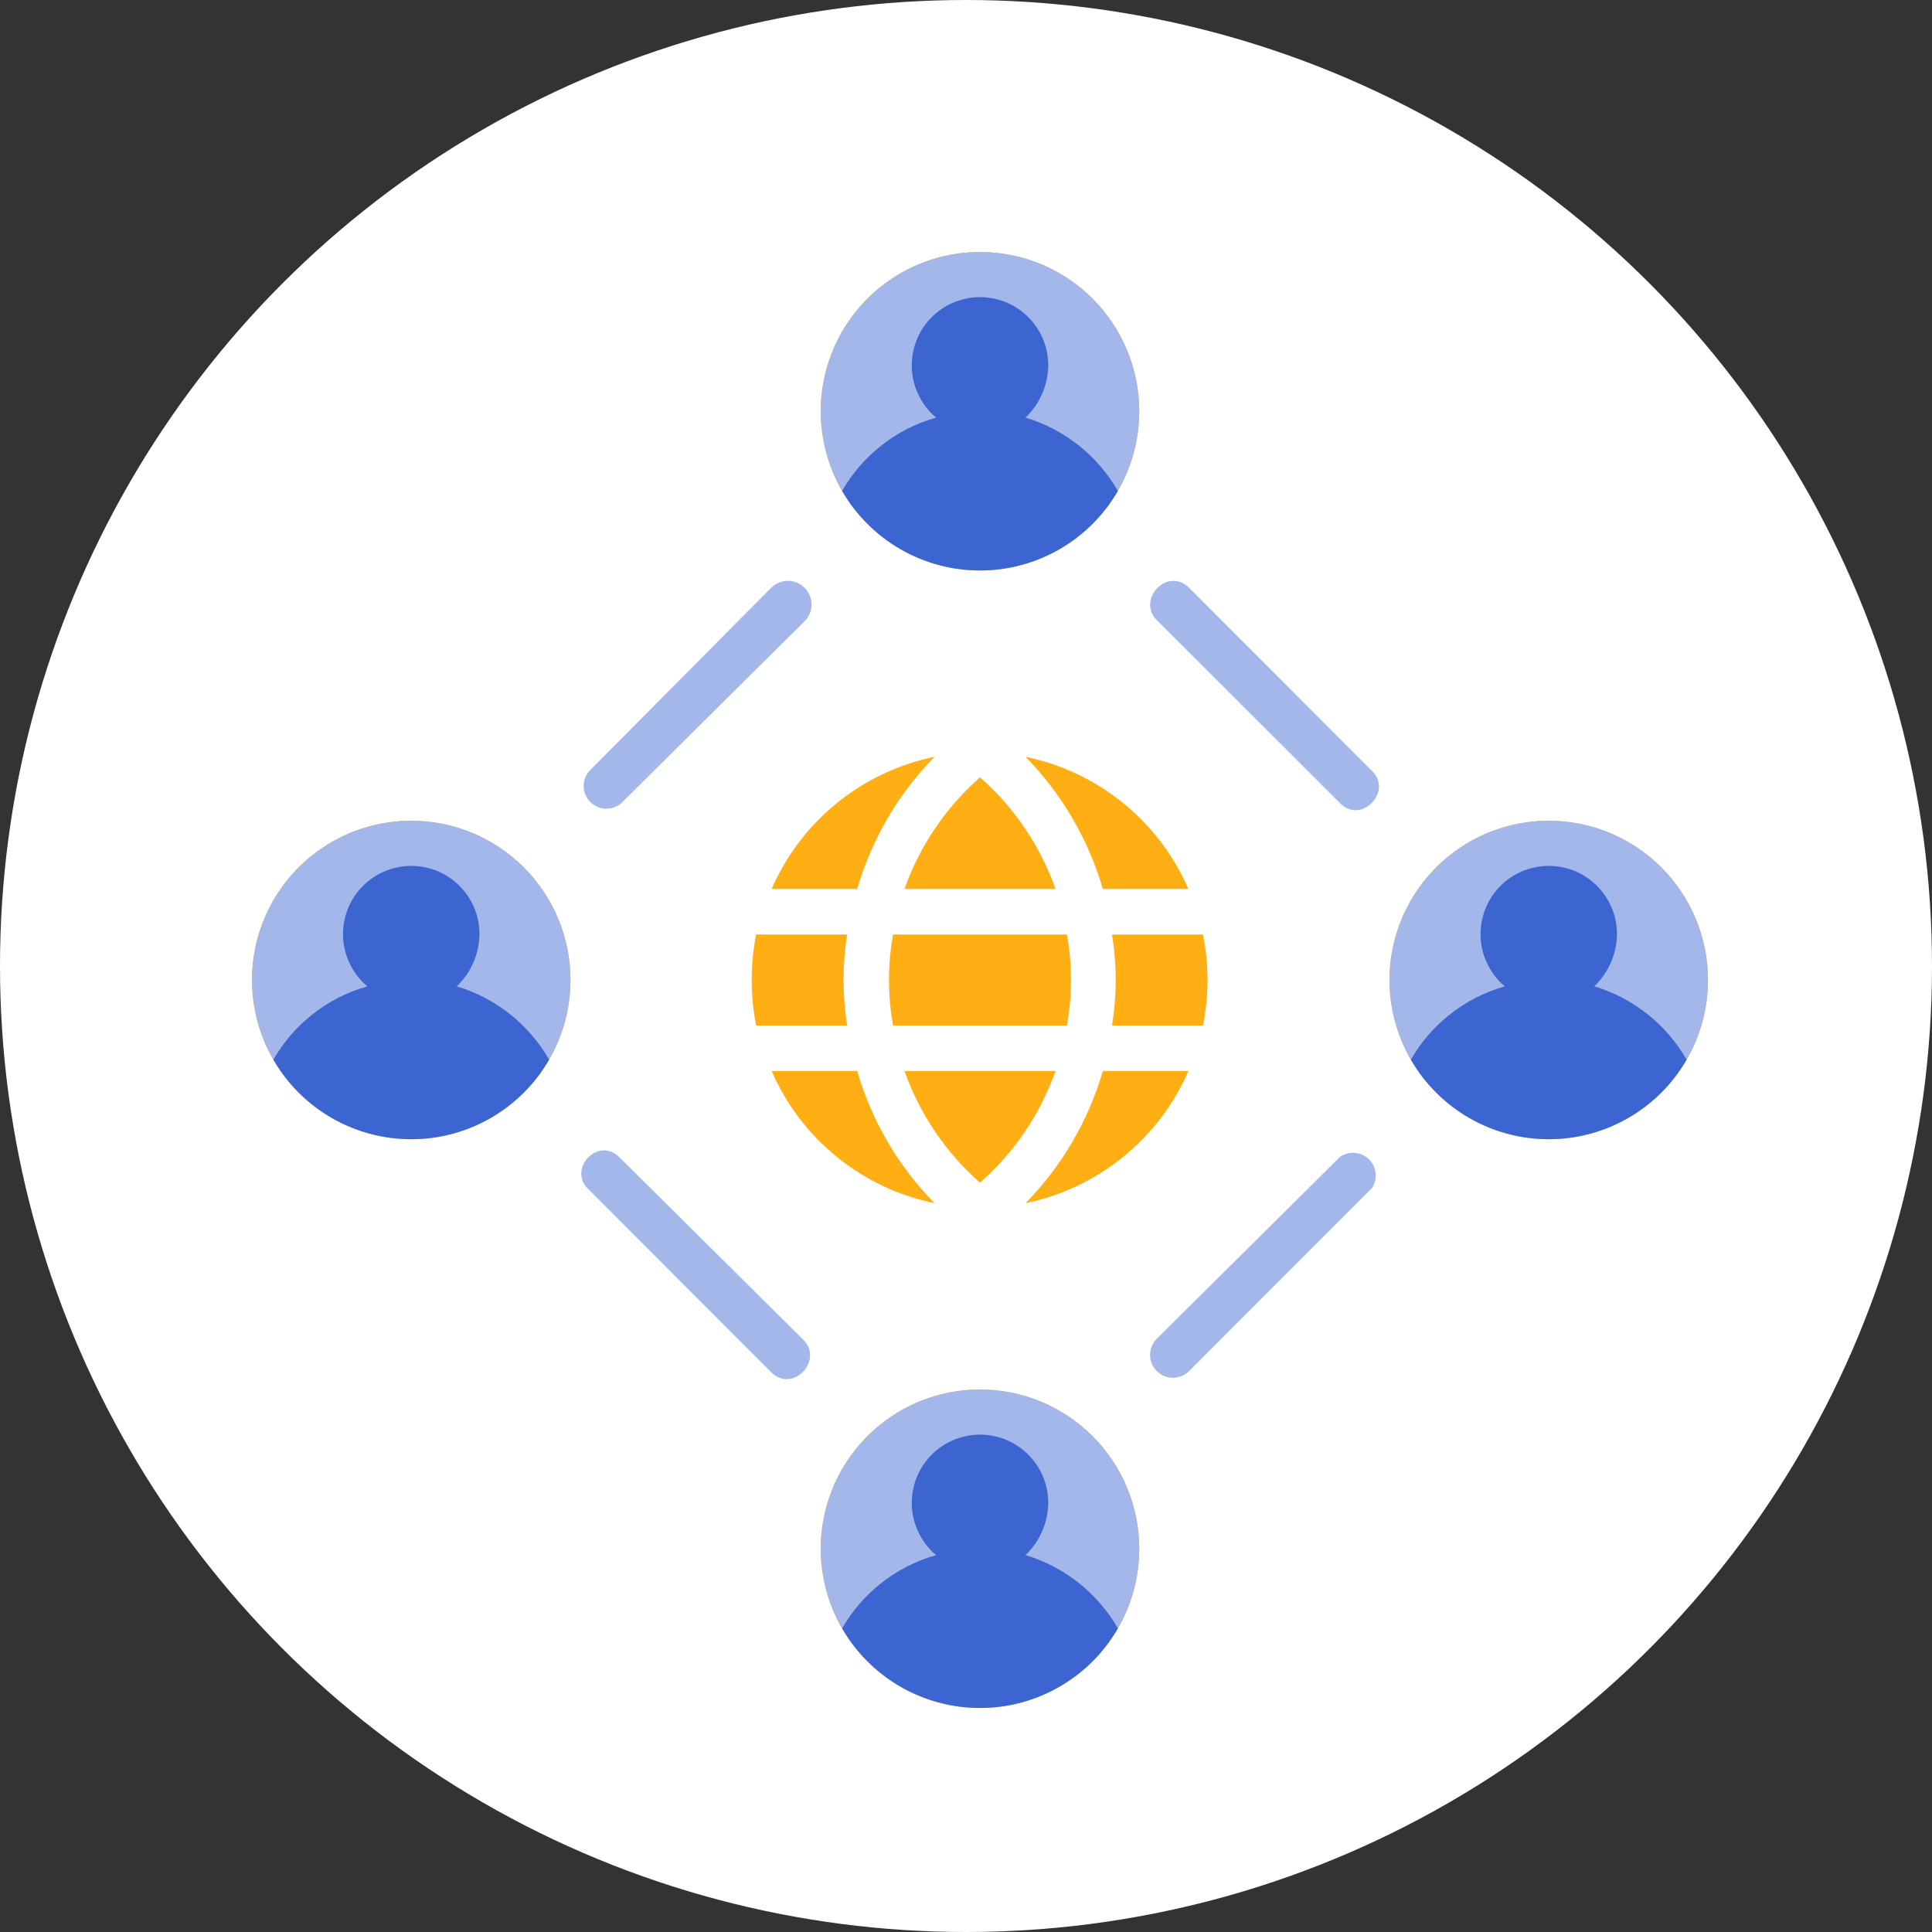 <svg width="69" height="69" viewBox="0 0 69 69" fill="none" xmlns="http://www.w3.org/2000/svg">
<rect x="0" y="0" width="69" height="69" fill="#333333" stroke="none"/>
<circle cx="34.5" cy="34.5" r="34.5" fill="white"/>
<g clip-path="url(#clip0)">
<path d="M30.255 36.625H27.005C26.794 35.552 26.794 34.448 27.005 33.375H30.255C30.084 34.452 30.084 35.548 30.255 36.625Z" fill="#FFAE13"/>
<path d="M30.613 38.25C31.13 40.027 32.079 41.649 33.375 42.971C32.098 42.708 30.902 42.142 29.89 41.321C28.877 40.499 28.077 39.446 27.558 38.25H30.613Z" fill="#FFAE13"/>
<path d="M30.613 31.75H27.558C28.077 30.554 28.877 29.501 29.89 28.679C30.902 27.857 32.098 27.292 33.375 27.029C32.079 28.351 31.13 29.973 30.613 31.75V31.75Z" fill="#FFAE13"/>
<path d="M37.697 38.25C37.153 39.788 36.224 41.161 35 42.239C33.776 41.161 32.847 39.788 32.303 38.25H37.697Z" fill="#FFAE13"/>
<path d="M32.303 31.75C32.847 30.212 33.776 28.839 35 27.761C36.224 28.839 37.153 30.212 37.697 31.75H32.303Z" fill="#FFAE13"/>
<path d="M31.896 33.375H38.104C38.299 34.45 38.299 35.55 38.104 36.625H31.896C31.701 35.55 31.701 34.45 31.896 33.375V33.375Z" fill="#FFAE13"/>
<path d="M39.388 38.25H42.443C41.923 39.446 41.123 40.499 40.11 41.321C39.098 42.142 37.902 42.708 36.625 42.971C37.921 41.649 38.87 40.027 39.388 38.25Z" fill="#FFAE13"/>
<path d="M39.388 31.75C38.87 29.973 37.921 28.351 36.625 27.029C37.902 27.292 39.098 27.857 40.11 28.679C41.123 29.501 41.923 30.554 42.443 31.75H39.388Z" fill="#FFAE13"/>
<path d="M42.962 36.625H39.712C39.891 35.549 39.891 34.451 39.712 33.375H42.962C43.181 34.447 43.181 35.553 42.962 36.625Z" fill="#FFAE13"/>
<path d="M41.313 22.147L47.862 28.687C48.617 29.451 49.747 28.273 49.008 27.542L42.467 20.993C41.703 20.229 40.582 21.407 41.313 22.147ZM47.862 41.313L41.313 47.813C41.237 47.889 41.177 47.979 41.136 48.078C41.095 48.177 41.074 48.283 41.074 48.39C41.074 48.498 41.095 48.604 41.136 48.703C41.177 48.802 41.237 48.892 41.313 48.967C41.389 49.043 41.479 49.103 41.578 49.144C41.677 49.185 41.783 49.206 41.89 49.206C41.997 49.206 42.103 49.185 42.202 49.144C42.301 49.103 42.391 49.043 42.467 48.967L49.008 42.419C49.108 42.261 49.15 42.073 49.128 41.887C49.105 41.701 49.02 41.529 48.885 41.399C48.75 41.269 48.575 41.19 48.389 41.174C48.202 41.159 48.016 41.208 47.862 41.313V41.313ZM21.001 42.459L27.541 49.008C28.305 49.772 29.426 48.593 28.695 47.854L22.146 41.354C21.391 40.55 20.261 41.728 21.001 42.459ZM27.541 20.993L21.041 27.542C20.908 27.697 20.838 27.897 20.846 28.102C20.854 28.306 20.939 28.5 21.084 28.645C21.229 28.789 21.422 28.874 21.627 28.882C21.831 28.89 22.031 28.82 22.187 28.687L28.736 22.187C28.814 22.109 28.876 22.016 28.919 21.913C28.961 21.811 28.983 21.701 28.983 21.59C28.983 21.479 28.961 21.369 28.919 21.267C28.876 21.164 28.814 21.071 28.736 20.993C28.657 20.915 28.564 20.852 28.462 20.81C28.359 20.767 28.249 20.745 28.138 20.745C28.027 20.745 27.918 20.767 27.815 20.81C27.713 20.852 27.62 20.915 27.541 20.993V20.993Z" fill="#A4B7EA"/>
<path d="M40.688 55.312C40.688 56.437 40.354 57.537 39.729 58.472C39.104 59.408 38.216 60.137 37.176 60.567C36.137 60.998 34.994 61.11 33.89 60.891C32.787 60.671 31.774 60.13 30.978 59.334C30.183 58.539 29.641 57.525 29.422 56.422C29.202 55.319 29.315 54.175 29.745 53.136C30.176 52.097 30.905 51.209 31.84 50.584C32.776 49.959 33.875 49.625 35 49.625C36.508 49.625 37.955 50.224 39.022 51.291C40.088 52.357 40.688 53.804 40.688 55.312V55.312Z" fill="#FFAE13"/>
<path d="M40.688 55.312C40.688 56.437 40.354 57.537 39.729 58.472C39.104 59.408 38.216 60.137 37.176 60.567C36.137 60.998 34.994 61.11 33.89 60.891C32.787 60.671 31.774 60.13 30.978 59.334C30.183 58.539 29.641 57.525 29.422 56.422C29.202 55.319 29.315 54.175 29.745 53.136C30.176 52.097 30.905 51.209 31.84 50.584C32.776 49.959 33.875 49.625 35 49.625C36.508 49.625 37.955 50.224 39.022 51.291C40.088 52.357 40.688 53.804 40.688 55.312V55.312Z" fill="#A4B7EA"/>
<path d="M39.924 58.156C39.424 59.02 38.706 59.737 37.842 60.236C36.978 60.734 35.998 60.997 35 60.997C34.002 60.997 33.022 60.734 32.158 60.236C31.294 59.737 30.576 59.02 30.076 58.156C30.81 56.879 32.015 55.94 33.432 55.54C33.118 55.276 32.875 54.937 32.727 54.554C32.579 54.172 32.53 53.758 32.584 53.351C32.638 52.944 32.795 52.558 33.038 52.227C33.282 51.897 33.605 51.634 33.977 51.462C34.349 51.289 34.759 51.214 35.169 51.242C35.578 51.27 35.974 51.402 36.319 51.624C36.664 51.846 36.947 52.151 37.143 52.512C37.339 52.873 37.44 53.277 37.438 53.687C37.431 54.035 37.356 54.377 37.216 54.695C37.077 55.013 36.876 55.3 36.625 55.54C38.019 55.958 39.199 56.894 39.924 58.156Z" fill="#3C65D1"/>
<path d="M40.688 14.688C40.688 15.812 40.354 16.912 39.729 17.847C39.104 18.783 38.216 19.512 37.176 19.942C36.137 20.372 34.994 20.485 33.89 20.266C32.787 20.046 31.774 19.505 30.978 18.709C30.183 17.914 29.641 16.9 29.422 15.797C29.202 14.694 29.315 13.55 29.745 12.511C30.176 11.472 30.905 10.584 31.84 9.959C32.776 9.334 33.875 9 35 9C36.508 9 37.955 9.599 39.022 10.666C40.088 11.732 40.688 13.179 40.688 14.688V14.688Z" fill="#FFAE13"/>
<path d="M40.688 14.688C40.688 15.812 40.354 16.912 39.729 17.847C39.104 18.783 38.216 19.512 37.176 19.942C36.137 20.372 34.994 20.485 33.89 20.266C32.787 20.046 31.774 19.505 30.978 18.709C30.183 17.914 29.641 16.9 29.422 15.797C29.202 14.694 29.315 13.55 29.745 12.511C30.176 11.472 30.905 10.584 31.84 9.959C32.776 9.334 33.875 9 35 9C36.508 9 37.955 9.599 39.022 10.666C40.088 11.732 40.688 13.179 40.688 14.688V14.688Z" fill="#A4B7EA"/>
<path d="M39.924 17.532C39.424 18.395 38.706 19.113 37.842 19.611C36.978 20.11 35.998 20.372 35 20.372C34.002 20.372 33.022 20.11 32.158 19.611C31.294 19.113 30.576 18.395 30.076 17.532C30.81 16.255 32.015 15.316 33.432 14.915C33.118 14.651 32.875 14.312 32.727 13.93C32.579 13.547 32.53 13.133 32.584 12.726C32.638 12.32 32.795 11.933 33.038 11.603C33.282 11.273 33.605 11.009 33.977 10.837C34.349 10.665 34.759 10.589 35.169 10.618C35.578 10.646 35.974 10.777 36.319 10.999C36.664 11.221 36.947 11.527 37.143 11.887C37.339 12.248 37.44 12.653 37.438 13.063C37.431 13.41 37.356 13.752 37.216 14.07C37.077 14.388 36.876 14.675 36.625 14.915C38.019 15.333 39.199 16.27 39.924 17.532V17.532Z" fill="#3C65D1"/>
<path d="M61 35C61 36.125 60.666 37.224 60.041 38.16C59.416 39.095 58.528 39.824 57.489 40.255C56.45 40.685 55.306 40.798 54.203 40.578C53.1 40.359 52.086 39.817 51.291 39.022C50.495 38.226 49.954 37.213 49.734 36.11C49.515 35.006 49.627 33.863 50.058 32.824C50.488 31.784 51.217 30.896 52.153 30.271C53.088 29.646 54.188 29.312 55.312 29.312C56.821 29.312 58.268 29.912 59.334 30.978C60.401 32.045 61 33.492 61 35Z" fill="#FFAE13"/>
<path d="M61 35C61 36.125 60.666 37.224 60.041 38.16C59.416 39.095 58.528 39.824 57.489 40.255C56.45 40.685 55.306 40.798 54.203 40.578C53.1 40.359 52.086 39.817 51.291 39.022C50.495 38.226 49.954 37.213 49.734 36.11C49.515 35.006 49.627 33.863 50.058 32.824C50.488 31.784 51.217 30.896 52.153 30.271C53.088 29.646 54.188 29.312 55.312 29.312C56.821 29.312 58.268 29.912 59.334 30.978C60.401 32.045 61 33.492 61 35Z" fill="#A4B7EA"/>
<path d="M60.236 37.844C59.737 38.707 59.019 39.425 58.155 39.923C57.291 40.422 56.31 40.684 55.312 40.684C54.315 40.684 53.334 40.422 52.47 39.923C51.606 39.425 50.888 38.707 50.389 37.844C51.123 36.567 52.327 35.628 53.744 35.227C53.43 34.963 53.188 34.624 53.04 34.242C52.891 33.859 52.842 33.445 52.897 33.038C52.951 32.632 53.107 32.245 53.35 31.915C53.594 31.585 53.917 31.321 54.289 31.149C54.662 30.977 55.072 30.901 55.481 30.93C55.891 30.958 56.286 31.089 56.631 31.311C56.976 31.533 57.26 31.839 57.455 32.2C57.651 32.56 57.752 32.965 57.75 33.375C57.743 33.722 57.668 34.064 57.529 34.382C57.389 34.7 57.188 34.987 56.938 35.227C58.331 35.645 59.512 36.582 60.236 37.844V37.844Z" fill="#3C65D1"/>
<path d="M20.375 35C20.375 36.125 20.041 37.224 19.416 38.16C18.791 39.095 17.903 39.824 16.864 40.255C15.825 40.685 14.681 40.798 13.578 40.578C12.475 40.359 11.461 39.817 10.666 39.022C9.87 38.226 9.329 37.213 9.109 36.11C8.89 35.006 9.002 33.863 9.433 32.824C9.863 31.784 10.592 30.896 11.528 30.271C12.463 29.646 13.563 29.312 14.688 29.312C16.196 29.312 17.643 29.912 18.709 30.978C19.776 32.045 20.375 33.492 20.375 35V35Z" fill="#FFAE13"/>
<path d="M20.375 35C20.375 36.125 20.041 37.224 19.416 38.16C18.791 39.095 17.903 39.824 16.864 40.255C15.825 40.685 14.681 40.798 13.578 40.578C12.475 40.359 11.461 39.817 10.666 39.022C9.87 38.226 9.329 37.213 9.109 36.11C8.89 35.006 9.002 33.863 9.433 32.824C9.863 31.784 10.592 30.896 11.528 30.271C12.463 29.646 13.563 29.312 14.688 29.312C16.196 29.312 17.643 29.912 18.709 30.978C19.776 32.045 20.375 33.492 20.375 35V35Z" fill="#A4B7EA"/>
<path d="M19.611 37.844C19.112 38.707 18.394 39.425 17.53 39.923C16.666 40.422 15.685 40.684 14.688 40.684C13.69 40.684 12.71 40.422 11.845 39.923C10.981 39.425 10.263 38.707 9.764 37.844C10.498 36.567 11.702 35.628 13.119 35.227C12.805 34.963 12.563 34.624 12.415 34.242C12.266 33.859 12.217 33.445 12.271 33.038C12.326 32.632 12.482 32.245 12.726 31.915C12.969 31.585 13.292 31.321 13.664 31.149C14.037 30.977 14.447 30.901 14.856 30.93C15.265 30.958 15.661 31.089 16.006 31.311C16.351 31.533 16.635 31.839 16.83 32.2C17.026 32.56 17.127 32.965 17.125 33.375C17.118 33.722 17.043 34.064 16.904 34.382C16.764 34.7 16.563 34.987 16.312 35.227C17.706 35.645 18.887 36.582 19.611 37.844V37.844Z" fill="#3C65D1"/>
</g>
<defs>
<clipPath id="clip0">
<rect width="52" height="52" fill="white" transform="translate(9 9)"/>
</clipPath>
</defs>
</svg>

